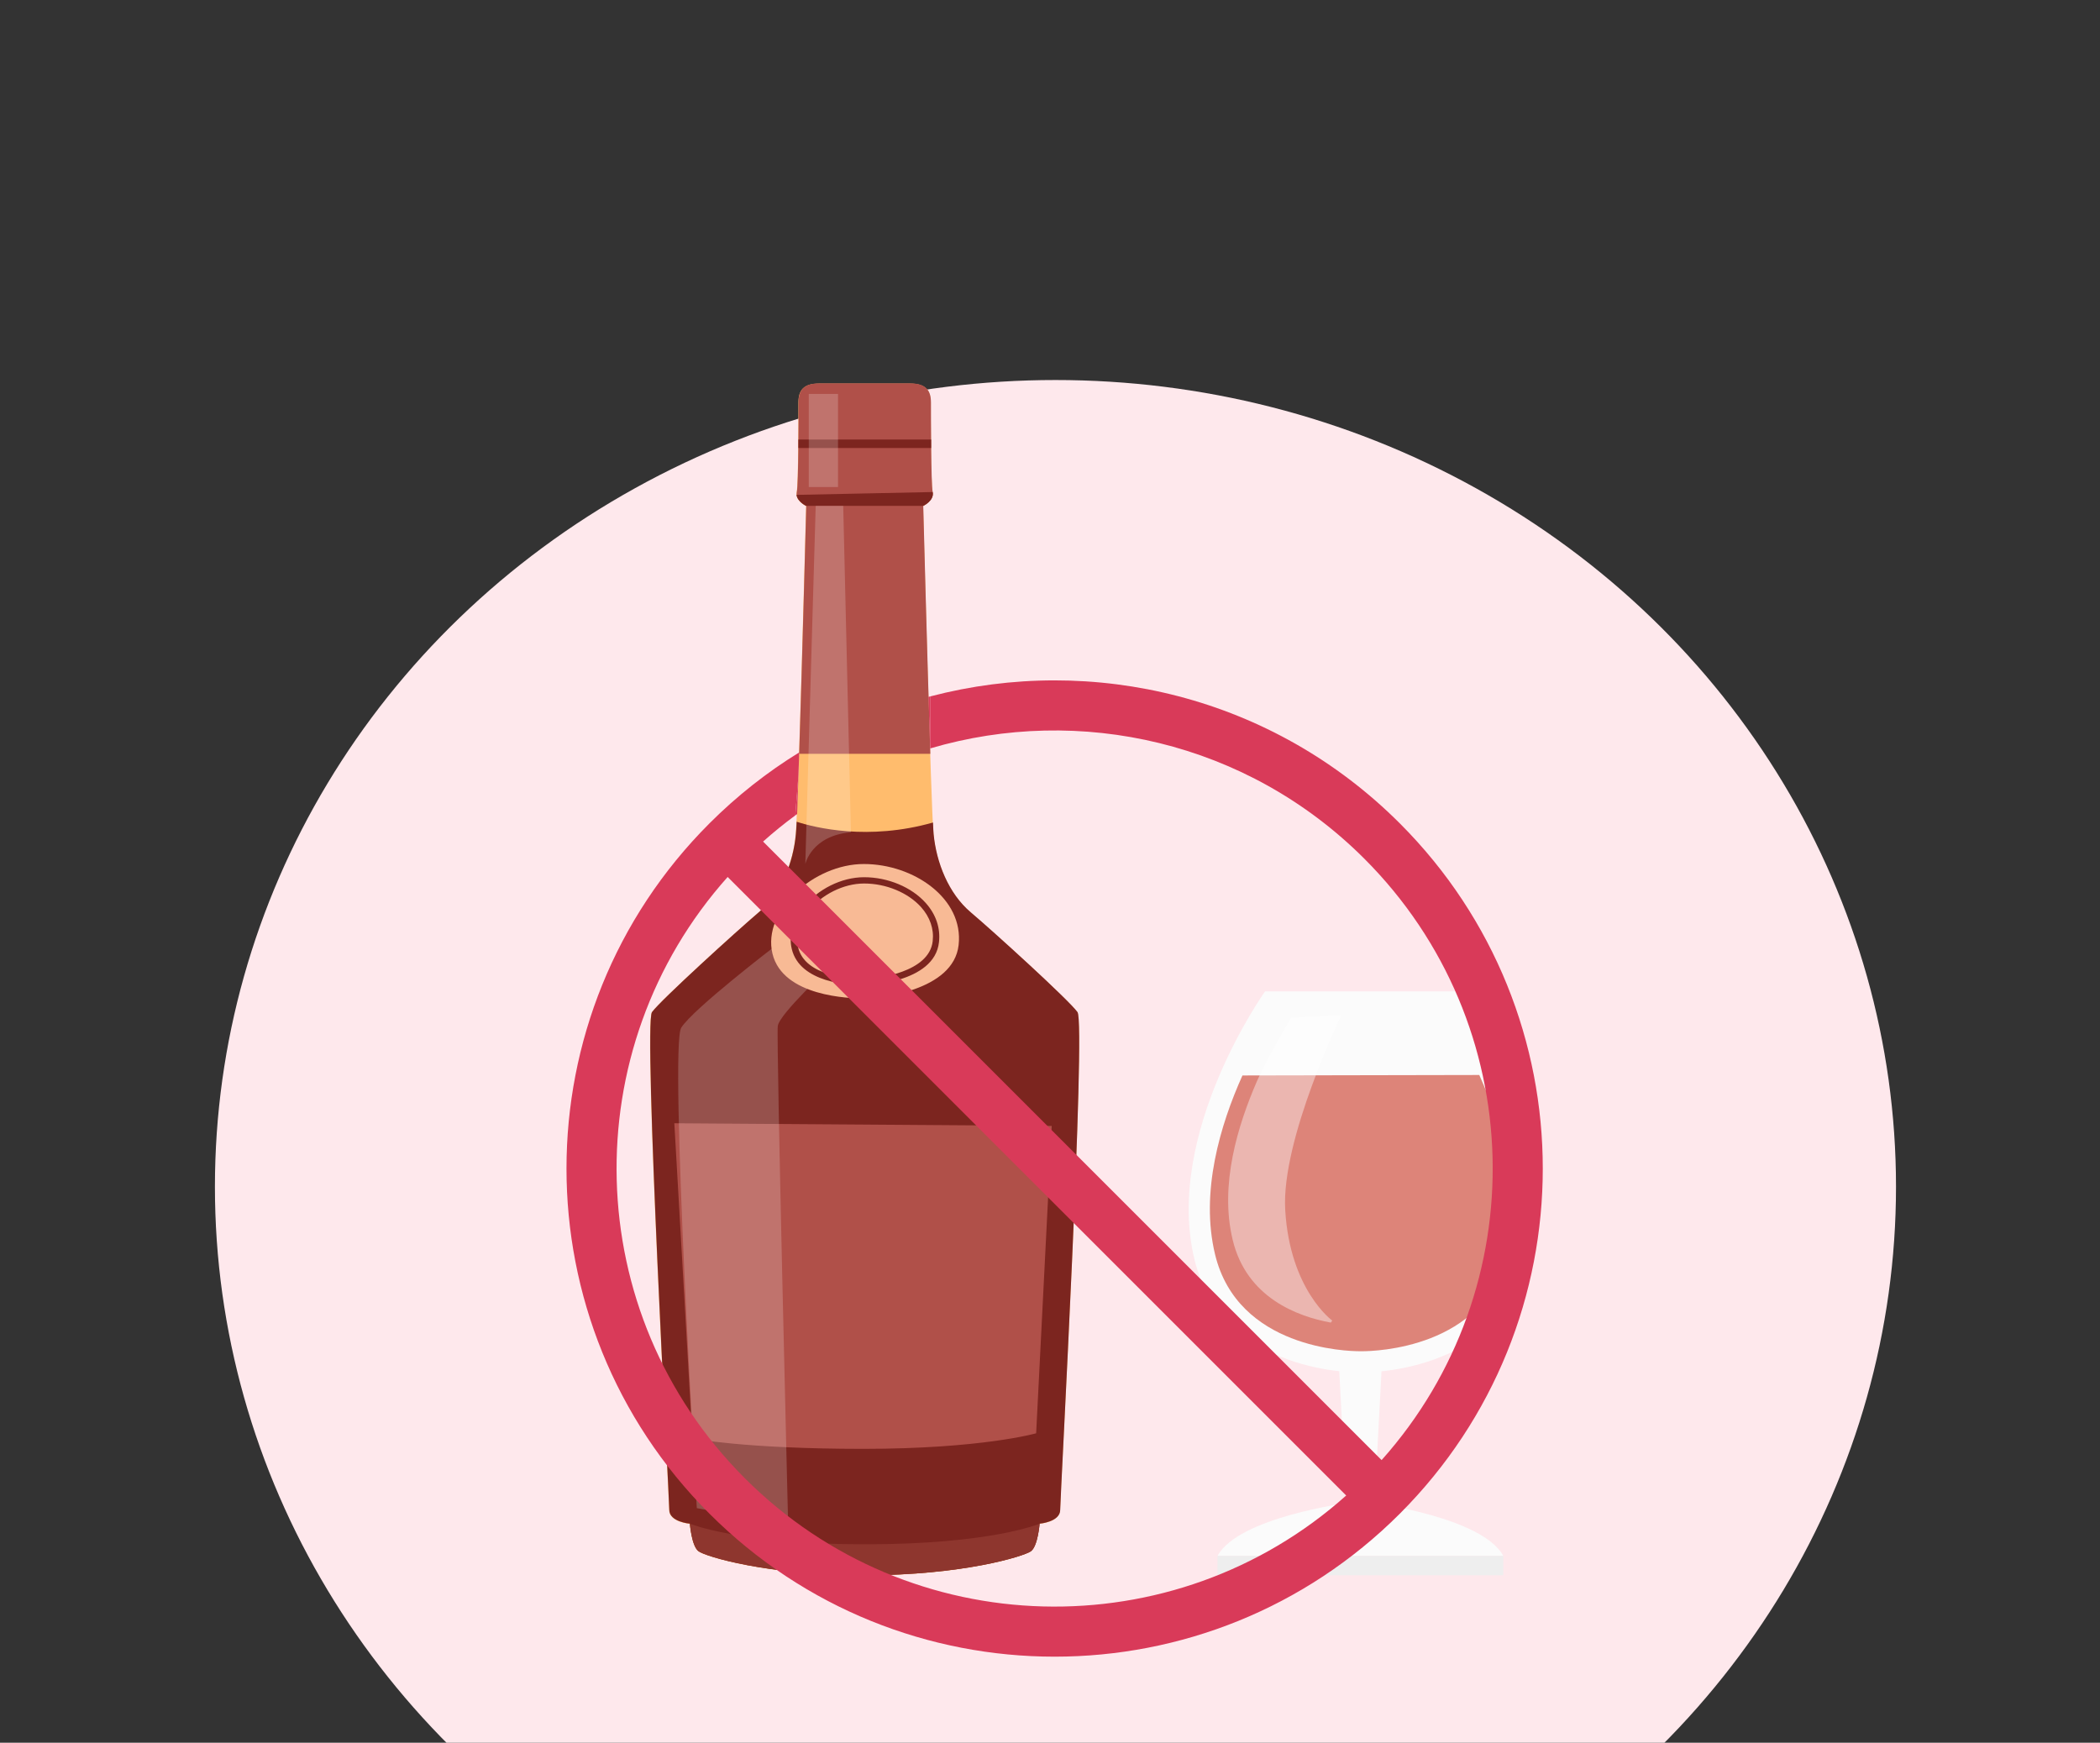 <svg width="241" height="200" viewBox="0 0 241 200" fill="none" xmlns="http://www.w3.org/2000/svg">
<rect x="0" y="0" width="241" height="200" fill="#333333" stroke="none"/>
<g clip-path="url(#clip0_91_2091)">
<ellipse cx="121.127" cy="136.19" rx="96.462" ry="92.578" fill="#FEE8EC"/>
<path d="M167.201 113.77H156.193H145.185C145.185 113.77 133.563 130.026 137.082 144.55C140.331 157.919 156.193 157.504 156.193 157.504C156.193 157.504 172.055 157.901 175.304 144.55C178.823 130.044 167.201 113.77 167.201 113.77Z" fill="#FBFBFB"/>
<path d="M169.764 123.368C172.326 129.033 174.672 136.828 172.94 143.972C170.323 154.762 157.763 155.069 156.337 155.069H156.193H156.049C154.623 155.069 142.063 154.762 139.446 143.972C137.714 136.828 140.042 129.069 142.586 123.422L169.764 123.368Z" fill="#DD8479"/>
<path opacity="0.41" d="M152.728 151.785C148.884 151.081 143.055 148.916 141.467 142.295C139.933 135.962 142.063 129.124 144.246 124.09C145.456 121.293 148.162 116.801 148.162 116.801L153.973 116.458C153.973 116.458 147.007 130.747 147.495 138.867C148.036 148.05 152.89 151.55 152.89 151.55L152.728 151.785Z" fill="white"/>
<path d="M156.518 172.498L154.497 172.552L153.684 157.108H158.557L157.745 172.552L155.724 172.498H156.518Z" fill="#FBFBFB"/>
<path d="M156.319 178.56H139.717C142.153 174.104 154.695 172.48 154.695 172.48H157.546C157.546 172.48 170.106 174.104 172.524 178.56H155.922H156.319Z" fill="#FBFBFB"/>
<path d="M172.524 178.56H139.717V180.779H172.524V178.56Z" fill="#EEEEEE"/>
<path d="M123.639 116.169C122.647 114.78 113.949 106.878 111.386 104.712C108.824 102.547 107.434 98.975 107.127 95.727C106.838 92.462 105.936 58.073 105.936 58.073C105.936 58.073 107.217 57.477 107.019 56.485C106.82 55.493 106.82 47.59 106.82 46.201C106.82 44.812 106.225 44.018 104.456 44.018C102.688 44.018 99.223 44.018 99.223 44.018C99.223 44.018 95.758 44.018 93.99 44.018C92.203 44.018 91.626 44.812 91.626 46.201C91.626 47.59 91.626 55.493 91.427 56.485C91.229 57.477 92.51 58.073 92.51 58.073C92.51 58.073 91.626 92.462 91.319 95.727C91.03 98.993 89.641 102.547 87.06 104.712C84.498 106.896 75.799 114.798 74.807 116.169C73.814 117.559 76.792 171.902 76.792 173.292C76.792 174.681 79.156 174.879 79.156 174.879C79.156 174.879 79.354 177.441 80.148 178.037C80.942 178.632 87.962 180.797 99.223 180.797C110.484 180.797 117.504 178.614 118.298 178.037C119.092 177.441 119.29 174.879 119.29 174.879C119.29 174.879 121.654 174.681 121.654 173.292C121.672 171.902 124.632 117.541 123.639 116.169Z" fill="#FFBC6D"/>
<path d="M106.766 86.508C106.405 75.285 105.954 58.055 105.954 58.055C105.954 58.055 107.235 57.46 107.037 56.467C106.838 55.475 106.838 47.572 106.838 46.183C106.838 44.794 106.243 44 104.474 44C102.706 44 99.241 44 99.241 44C99.241 44 95.776 44 94.008 44C92.221 44 91.644 44.794 91.644 46.183C91.644 47.572 91.644 55.475 91.445 56.467C91.247 57.46 92.528 58.055 92.528 58.055C92.528 58.055 92.077 75.285 91.716 86.508H106.766Z" fill="#B05049"/>
<path d="M92.51 58.055H105.954C105.954 58.055 107.235 57.46 107.037 56.467L91.409 56.792C91.517 57.586 92.51 58.055 92.51 58.055Z" fill="#7C251F"/>
<path d="M106.857 50.441H91.626V51.415H106.857V50.441Z" fill="#7C251F"/>
<path opacity="0.2" d="M96.173 45.209H92.817V55.89H96.173V45.209Z" fill="white"/>
<path d="M121.672 173.274C121.672 171.884 124.632 117.541 123.657 116.152C122.665 114.762 113.967 106.86 111.404 104.695C108.841 102.53 107.452 98.957 107.145 95.71C107.127 95.457 107.091 95.006 107.073 94.392C99.656 96.504 93.52 94.988 91.427 94.302C91.391 94.952 91.373 95.439 91.337 95.71C91.048 98.975 89.659 102.53 87.078 104.695C84.515 106.878 75.817 114.78 74.825 116.152C73.832 117.541 76.81 171.884 76.81 173.274C76.81 174.663 79.174 174.861 79.174 174.861C79.174 174.861 79.372 177.423 80.166 178.019C80.96 178.614 87.98 180.779 99.241 180.779C110.502 180.779 117.522 178.596 118.316 178.019C119.11 177.423 119.308 174.861 119.308 174.861C119.308 174.861 121.672 174.663 121.672 173.274Z" fill="#7C251F"/>
<path d="M79.174 174.861C79.174 174.861 79.373 177.423 80.166 178.018C80.961 178.614 87.981 180.779 99.241 180.779C110.502 180.779 117.522 178.596 118.316 178.018C119.11 177.423 119.308 174.861 119.308 174.861C119.308 174.861 113.768 177.225 99.35 177.225C84.913 177.243 79.174 174.861 79.174 174.861Z" fill="#8E362E"/>
<path d="M77.388 128.907L79.463 165.082C79.463 165.082 85.4 166.273 99.043 166.273C112.685 166.273 118.911 164.487 118.911 164.487L120.698 129.214L77.388 128.907Z" fill="#B05049"/>
<path opacity="0.2" d="M88.865 108.646C88.865 108.646 79.571 115.755 78.181 117.938C76.792 120.121 79.968 173.075 79.968 173.075L90.453 175.06C90.453 175.06 89.063 119.128 89.261 117.739C89.46 116.35 95.199 111.027 95.199 111.027L88.865 108.646Z" fill="white"/>
<path d="M99.133 99.156C93.394 99.156 87.475 104.496 88.648 109.44C89.839 114.383 97.545 114.582 99.133 114.582C100.721 114.582 109.419 113.788 110.014 108.448C110.61 103.125 104.871 99.156 99.133 99.156Z" fill="#F8BA95"/>
<path d="M99.169 113.084C97.454 113.084 91.806 112.778 90.868 108.916C90.489 107.365 90.958 105.687 92.149 104.171C93.827 102.042 96.57 100.671 99.169 100.671C101.894 100.671 104.619 101.808 106.243 103.63C107.416 104.947 107.939 106.499 107.759 108.123C107.253 112.868 99.259 113.084 99.169 113.084ZM99.169 101.393C96.805 101.393 94.278 102.656 92.726 104.604C91.68 105.939 91.264 107.401 91.589 108.718C92.401 112.074 97.599 112.326 99.169 112.326C100.739 112.326 106.64 111.587 107.037 108.014C107.199 106.607 106.73 105.254 105.701 104.099C104.204 102.439 101.695 101.393 99.169 101.393Z" fill="#7C251F"/>
<path opacity="0.2" d="M93.611 58.055L92.419 99.156C92.419 99.156 93.105 95.908 97.653 95.511L96.769 58.055H93.611Z" fill="white"/>
<path fill-rule="evenodd" clip-rule="evenodd" d="M83.508 100.643C65.874 120.383 66.532 150.7 85.483 169.651C104.434 188.603 134.751 189.261 154.492 171.626L83.508 100.643ZM158.555 167.563C176.19 147.822 175.532 117.505 156.581 98.554C143.101 85.074 123.87 80.849 106.785 85.88L106.785 79.915C125.407 75.037 146.05 79.896 160.644 94.49C182.522 116.368 182.522 151.838 160.644 173.715C138.767 195.592 103.297 195.592 81.42 173.715C59.542 151.838 59.542 116.368 81.42 94.49C84.595 91.315 88.056 88.601 91.72 86.348L91.632 88.964L91.269 93.577C90.001 94.511 88.767 95.511 87.572 96.579L158.555 167.563Z" fill="#D93A59"/>
<path d="M91.269 93.577C91.34 93.525 91.411 93.473 91.482 93.421L91.632 88.964L91.269 93.577Z" fill="#D93A59"/>
<path d="M106.785 85.88L106.785 79.915C106.706 79.936 106.627 79.956 106.548 79.978L106.74 85.893L106.785 85.88Z" fill="#D93A59"/>
</g>
<defs>
<clipPath id="clip0_91_2091">
<rect width="241" height="200" fill="white"/>
</clipPath>
</defs>
</svg>
